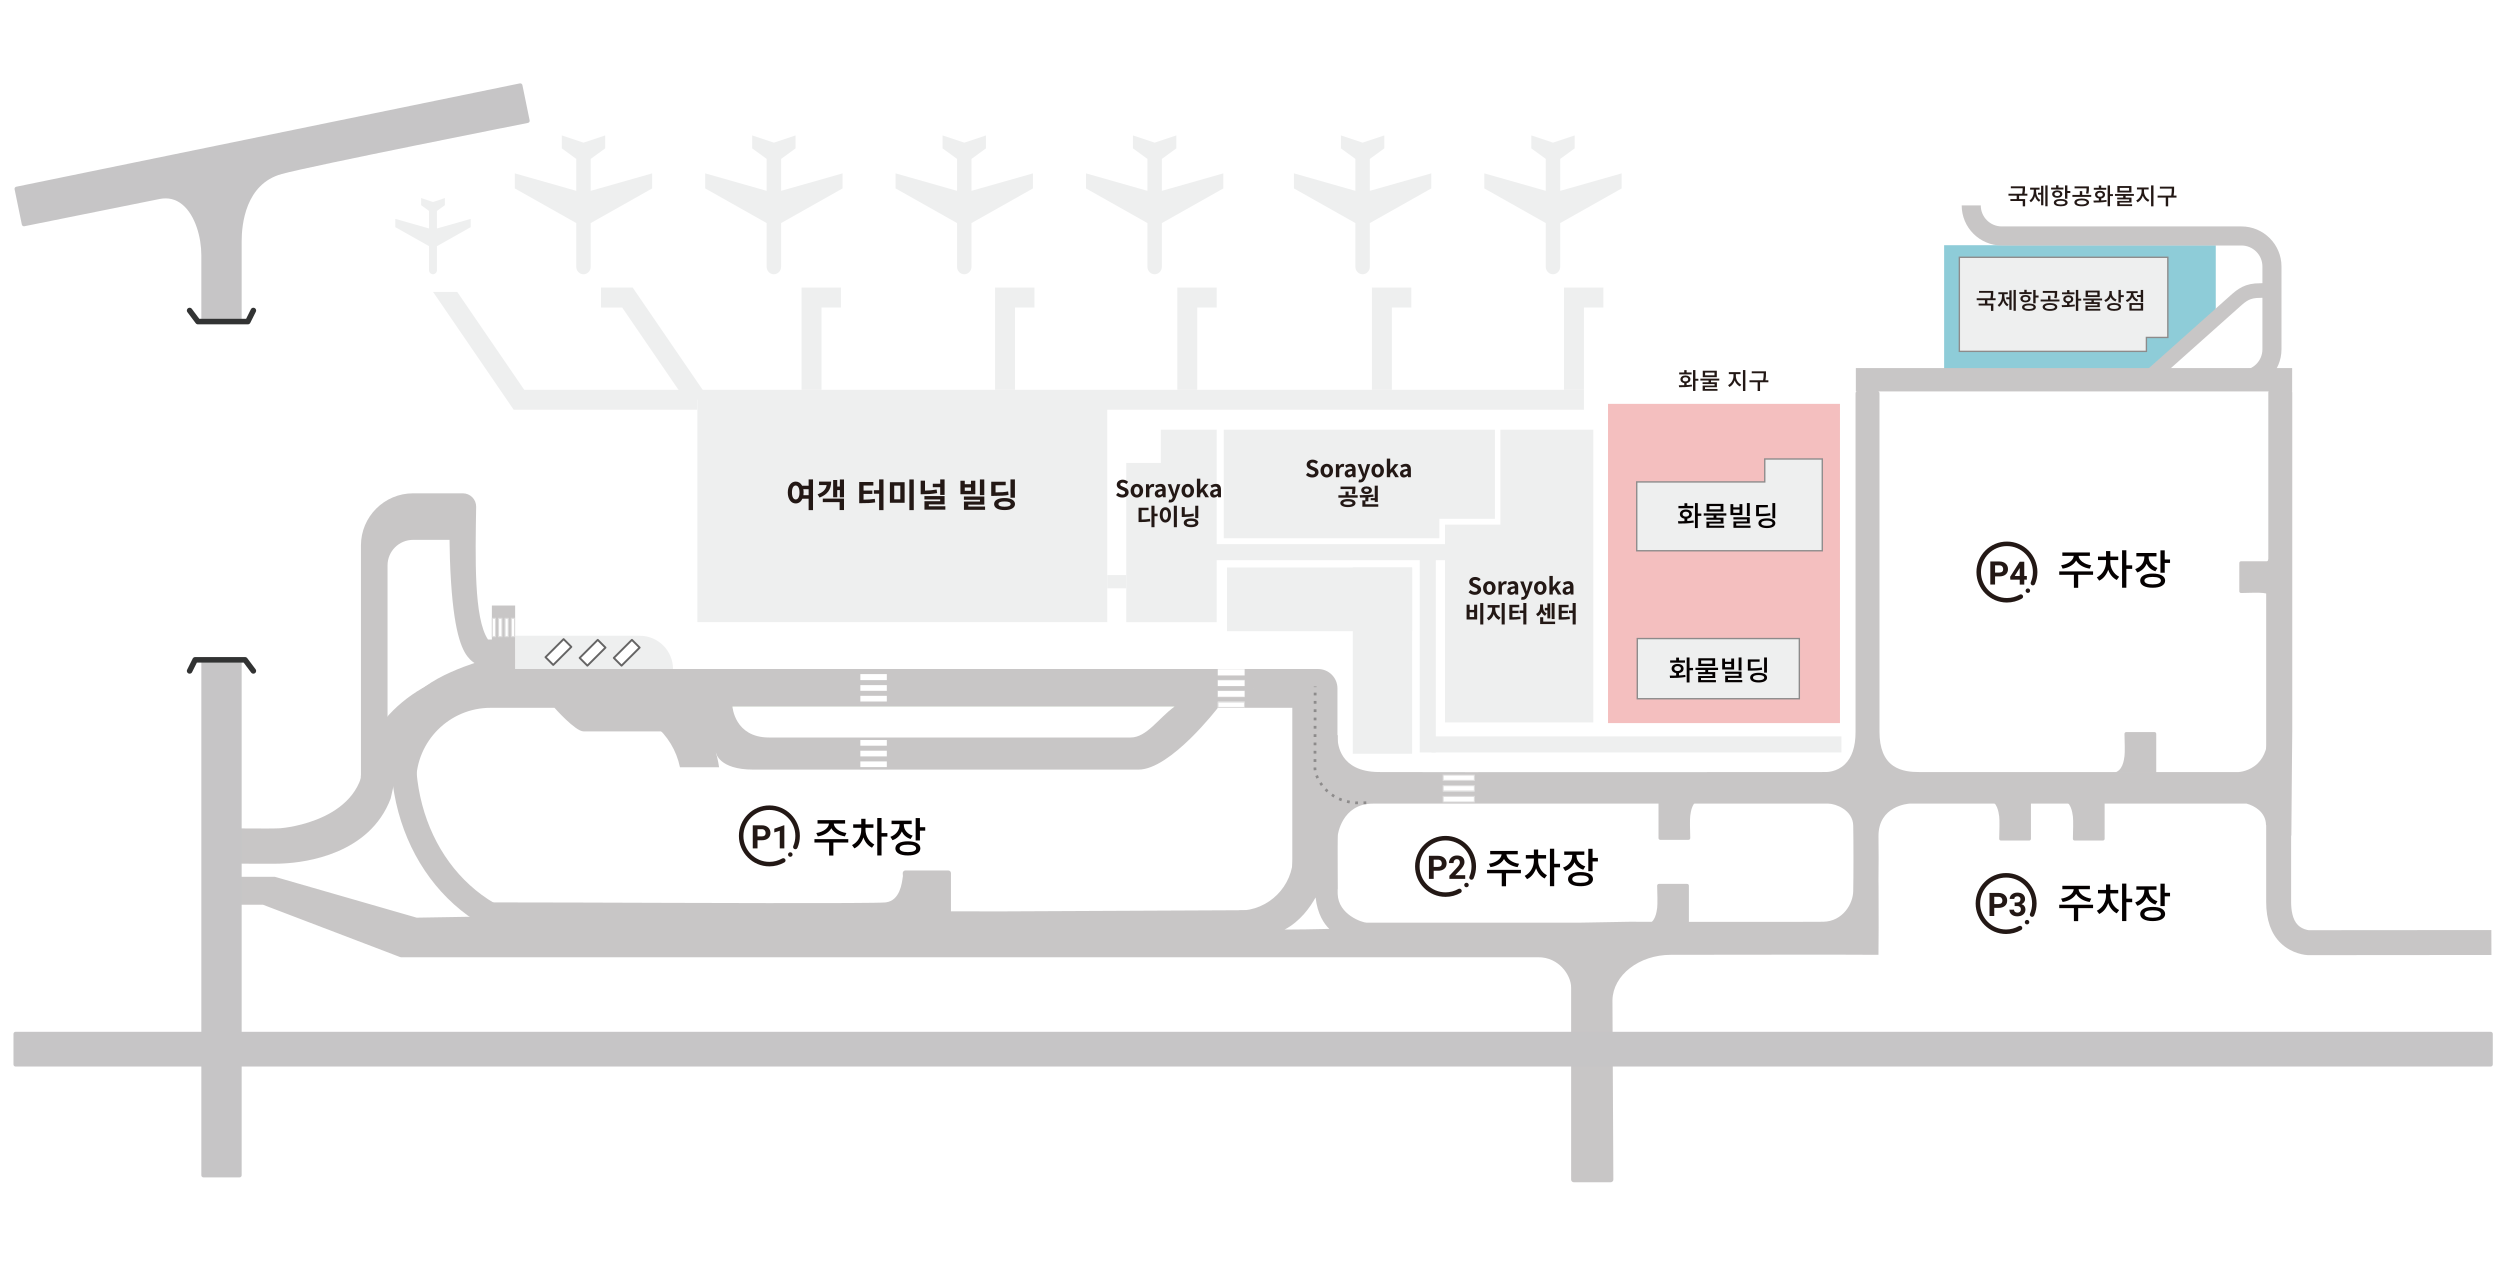 <?xml version="1.0" encoding="UTF-8"?><svg xmlns="http://www.w3.org/2000/svg" xmlns:xlink="http://www.w3.org/1999/xlink" viewBox="0 0 751.898 381.641"><defs><style>.cls-1,.cls-2,.cls-3,.cls-4,.cls-5,.cls-6,.cls-7,.cls-8{fill:none;}.cls-9{fill:#d0e3c9;}.cls-2{stroke-width:.417px;}.cls-2,.cls-3,.cls-4,.cls-5,.cls-6,.cls-7{stroke-miterlimit:10;}.cls-2,.cls-7{stroke:#8d8b8b;}.cls-10{fill:#eeefef;}.cls-11{fill:#f4bfbf;}.cls-3{stroke-width:7.019px;}.cls-3,.cls-4,.cls-5{stroke:#c8c6c6;}.cls-4{stroke-width:5.736px;}.cls-12{fill:#231815;}.cls-5{stroke-width:4.396px;}.cls-13{fill:#c6c5c6;}.cls-14,.cls-15{fill:#fff;}.cls-16{fill:#8eccd8;}.cls-6{stroke:#dcdbdb;stroke-width:.3px;}.cls-17{fill:#040000;}.cls-18{opacity:.75;}.cls-15{stroke:#656464;stroke-width:.583px;}.cls-15,.cls-8{stroke-linecap:round;stroke-linejoin:round;}.cls-7{stroke-dasharray:.833 1.667;stroke-width:.833px;}.cls-19{fill:#c8c6c6;}.cls-20{clip-path:url(#clippath);}.cls-8{stroke:#323333;stroke-width:1.667px;}</style><clipPath id="clippath"><rect class="cls-1" x="220.298" y="212.517" width="132.936" height="6.931"/></clipPath></defs><g id="_背景枠_白"><rect class="cls-14" width="751.898" height="381.641"/><rect class="cls-14" width="751.898" height="381.641"/></g><g id="_マップ規範"><rect class="cls-11" x="483.627" y="121.463" width="69.762" height="96.013"/><path class="cls-14" d="M682.225,118.009v50.328l-.289.445h-7.912c-.29,0-.527.236-.527.527v8.497c0,.143.058.28.162.379.103.099.242.153.384.147,1.875-.068,5.683-.156,6.687-.006.215.032.511.071.851.13v46.575c-.53,1.879-1.381,3.415-2.572,4.565-2.49,2.405-5.619,2.574-5.687,2.577h-24.807v-11.497c0-.291-.236-.527-.528-.527h-8.496c-.143,0-.28.058-.379.162-.099.103-.153.242-.148.384.068,1.874.156,5.683.006,6.687-.156,1.037-.451,3.919-2.528,4.791h-59.362c-2.125,0-5.236-.195-7.683-1.884-2.733-1.884-4.118-5.321-4.118-10.217v-101.812l116.945-.253Z"/><path class="cls-10" d="M202.412,201.213h-47.499s.024-10,.024-10h37.475c5.523,0,10,4.477,10,10h0Z"/><path class="cls-19" d="M130.715,217.614l-8.603-5.098c5.587-9.429,21.833-13.275,25.825-14.932v-15.466h7l-.024,24.287s-18.375,1.382-24.198,11.208Z"/><path class="cls-14" d="M160.676,274.033h227.992v-61.484H125.239v26.046c0,19.572,15.866,35.437,35.437,35.437"/><path class="cls-19" d="M67.507,259.701c1.643.02,16.103.194,17.662-.002l.186-.01c6.389-.318,25.8-2.698,32.14-19.521l2.295-10.157-4.026-2.014-6.242-.584c.398,19.418-24.123,21.605-25.164,21.688-2.534.197-16.785,0-16.929-.002-.203.011-.423.082-.576.234-.153.152-.238.359-.235.575l.099,9.001c.005.434.356.785.79.791"/><path class="cls-14" d="M491.176,277.237l-1.153-.002-14.993.275h-64.15l-.236-.041c-2.539-.433-8.159-3.192-8.322-8.57l-.003-.195c-.043-3.604-.17-15.547.001-17.325.461-3.646,3.201-9.672,10.604-9.672h111.189v35.528l-32.937.002Z"/><path class="cls-19" d="M507.953,278.143v-11.776c0-.291-.236-.527-.528-.527h-8.496c-.143,0-.28.058-.379.162-.099.103-.152.242-.148.384.068,1.874.156,5.683.006,6.687-.175,1.165-.52,4.665-3.376,5.021l12.921.05Z"/><path class="cls-19" d="M498.81,240.285v11.776c0,.291.236.527.528.527h8.496c.143,0,.28-.058.379-.162.099-.103.152-.242.148-.384-.068-1.874-.156-5.683-.006-6.687.175-1.165.52-4.665,3.376-5.021l-12.921-.05Z"/><path class="cls-19" d="M489.231,241.699h60.64c2.17,0,7.412,1.904,7.501,6.617.1,4.595.1,15.697,0,19.591v.02c0,3.838-3.133,9.205-9.018,9.301-4.638.1-57.719.001-58.323,0l-15.002.275h-64.007c-1.252,0-8.513-2.379-8.701-8.612-.002-.155-.198-15.483-.003-17.519.009-.097,1.145-9.673,10.605-9.673h76.308ZM689.118,251.34l.3-31.495v-101.812c0-.442-.358-.8-.8-.8h-5.6c-.443,0-.8.358-.8.8v101.912c0,4.36-1.082,7.616-3.215,9.676-2.49,2.405-5.619,2.574-5.687,2.577h-96.241c-2.125,0-5.236-.195-7.683-1.884-2.733-1.884-4.118-5.321-4.118-10.217v-101.812c0-.442-.357-.8-.8-.8h-5.6c-.443,0-.8.358-.8.8v101.912c0,4.36-1.082,7.616-3.215,9.676-2.49,2.405-5.619,2.321-5.687,2.324-1.28.001-121.692.1-134.541,0-11.715-.099-12.308-8.515-12.308-10.201,0-.096.004-.396.013-.886h-10.073v52.558s-90.41.44-90.052.44l-9.201-.006h-7.001v-11.501c0-.442-.358-.8-.8-.8h-12.901c-.217,0-.425.087-.576.245-.151.156-.231.367-.223.583.102,2.846.237-.37.008,1.153-.265,1.769-.79,7.082-5.126,7.623-3.785.396-59.772.159-92.685.045-8.308-.028-24.074-.049-26.037-.049l-3.231,4.266-19.107.333-42.589-12.27c-.073-.02-.147-.031-.222-.031h-15.102c-.442,0-.8.358-.8.8v6.801c0,.442.358.8.8.8h11.654l41.267,15.749c.091.035.188.052.285.052h341.816c3.526-.077,5.912,1.573,7.266,2.942,1.767,1.788,2.875,4.236,2.824,6.259v57.673c0,.443.358.8.8.8h11.101c.443,0,.8-.358.8-.8l-.27-53.982c.18-7.549,8.034-13.621,17.568-13.621.078,0,.158,0,.234.001.569,0,2.367-.003,4.974-.008,11.729-.021,50.192-.073,56.723.008.072.001.436.001.507.001l.053-8.182-.023-12.069c0-.038-.012-.994-.027-2.443,0-.028.003-.054.003-.082,0-1.258.011-2.119.021-3.007.023-1.888.047-3.841-.021-9.803-.091-9.294,9.052-9.874,9.401-9.893h101.294c2.453.65,5.778,2.616,5.849,6.365l7.601,3.275Z"/><path class="cls-19" d="M684.525,164.802c2.509,0,4.55,2.041,4.55,4.551v101.911c0,2.272.359,5.326,2.07,6.979,1.25,1.208,2.856,1.475,3.23,1.522l54.921-.048.026,7.501-55.165.05-.108-.005c-.47-.023-4.686-.313-8.115-3.625-2.893-2.795-4.36-6.959-4.36-12.375v-101.911"/><path class="cls-13" d="M72.683,248.697v-50.246c0-.359-.291-.649-.649-.649h-10.835c-.358,0-.649.29-.649.649v111.863H4.7c-.358,0-.649.29-.649.649v9.168c0,.359.291.649.649.649h55.85v32.688c0,.359.291.649.649.649h10.835c.358,0,.649-.29.649-.649v-32.688h676.397c.359,0,.649-.29.649-.649v-9.168c0-.359-.29-.649-.649-.649H72.683v-61.617Z"/><polyline class="cls-8" points="76.201 201.784 73.701 198.45 58.699 198.45 57.032 201.784"/><path class="cls-19" d="M685.794,168.806h-11.777c-.29,0-.527.236-.527.527v8.497c0,.143.058.28.162.379s.242.153.384.148c1.875-.068,5.683-.156,6.687-.006,1.165.175,4.665.52,5.021,3.376l.051-12.921Z"/><path class="cls-19" d="M648.508,232.477v-11.776c0-.291-.236-.527-.528-.527h-8.496c-.143,0-.28.058-.379.162-.099.103-.152.242-.148.384.068,1.874.156,5.683.006,6.687-.175,1.165-.52,4.665-3.376,5.021l12.921.05Z"/><path class="cls-19" d="M620.068,240.548c2.855.357,3.201,3.855,3.376,5.021.149,1.004.062,4.813-.006,6.687-.006.143.048.281.148.384.099.103.236.161.379.161h8.496c.292,0,.528-.236.528-.527v-11.776l-12.921.05Z"/><path class="cls-19" d="M597.904,240.548c2.855.357,3.201,3.855,3.376,5.021.149,1.004.062,4.813-.006,6.687-.006.143.048.281.148.384.099.103.236.161.379.161h8.496c.292,0,.528-.236.528-.527v-11.776l-12.921.05Z"/><rect class="cls-14" x="434.024" y="233.105" width="9.401" height="1.7"/><rect class="cls-6" x="434.024" y="233.105" width="9.401" height="1.6"/><rect class="cls-14" x="434.024" y="236.304" width="9.401" height="1.7"/><rect class="cls-6" x="434.024" y="236.304" width="9.401" height="1.6"/><rect class="cls-14" x="434.024" y="239.505" width="9.401" height="1.7"/><rect class="cls-6" x="434.024" y="239.505" width="9.401" height="1.7"/><path class="cls-10" d="M347.27,82.488c-1.178,0-2.174-.996-2.174-2.264v-13.135l-18.48-10.417v-4.529l18.48,5.254v-9.602l-4.349-3.17v-3.895l6.522,2.174,6.522-2.174v3.895l-4.348,3.17v9.602l18.479-5.254v4.529l-18.479,10.417v13.135c0,1.268-.996,2.264-2.174,2.264"/><path class="cls-10" d="M175.488,82.488c-1.178,0-2.174-.996-2.174-2.264v-13.135l-18.48-10.417v-4.529l18.48,5.254v-9.602l-4.348-3.17v-3.895l6.522,2.174,6.522-2.174v3.895l-4.349,3.17v9.602l18.48-5.254v4.529l-18.48,10.417v13.135c0,1.268-.996,2.264-2.174,2.264"/><path class="cls-10" d="M130.227,82.488c-.647,0-1.193-.547-1.193-1.243v-7.211l-10.145-5.719v-2.486l10.145,2.884v-5.271l-2.387-1.741v-2.138l3.58,1.193,3.581-1.193v2.138l-2.388,1.741v5.271l10.145-2.884v2.486l-10.145,5.719v7.211c0,.696-.547,1.243-1.193,1.243"/><path class="cls-10" d="M232.749,82.488c-1.178,0-2.174-.996-2.174-2.264v-13.135l-18.479-10.417v-4.529l18.479,5.254v-9.602l-4.348-3.17v-3.895l6.522,2.174,6.522-2.174v3.895l-4.348,3.17v9.602l18.479-5.254v4.529l-18.479,10.417v13.135c0,1.268-.996,2.264-2.174,2.264"/><path class="cls-10" d="M290.01,82.488c-1.178,0-2.174-.996-2.174-2.264v-13.135l-18.479-10.417v-4.529l18.479,5.254v-9.602l-4.348-3.17v-3.895l6.522,2.174,6.522-2.174v3.895l-4.348,3.17v9.602l18.479-5.254v4.529l-18.479,10.417v13.135c0,1.268-.996,2.264-2.174,2.264"/><path class="cls-10" d="M467.076,82.488c-1.178,0-2.174-.996-2.174-2.264v-13.135l-18.48-10.417v-4.529l18.48,5.254v-9.602l-4.349-3.17v-3.895l6.522,2.174,6.522-2.174v3.895l-4.348,3.17v9.602l18.479-5.254v4.529l-18.479,10.417v13.135c0,1.268-.996,2.264-2.174,2.264"/><path class="cls-10" d="M409.816,82.488c-1.178,0-2.174-.996-2.174-2.264v-13.135l-18.479-10.417v-4.529l18.479,5.254v-9.602l-4.348-3.17v-3.895l6.522,2.174,6.522-2.174v3.895l-4.348,3.17v9.602l18.479-5.254v4.529l-18.479,10.417v13.135c0,1.268-.996,2.264-2.174,2.264"/><path class="cls-19" d="M372.57,283.885v-10.001c9.009,0,16.338-7.33,16.338-16.339h10.001c0,14.524-11.815,26.34-26.34,26.34"/><path class="cls-19" d="M172.286,285.36c-32.484,0-54.744-26.249-54.744-58.513h7.501c0,28.128,18.895,51.012,47.243,51.012v7.501Z"/><path class="cls-19" d="M204.503,230.761c-2.091-10.192-11.13-17.88-21.93-17.88v-11.668c17.106,0,31.308,13.093,33.7,29.548h-11.77Z"/><path class="cls-19" d="M366.282,212.882s-14.238,18.585-23.863,18.585h-115.86c-10.38,0-11.205-5.027-11.205-5.027l-16.455-6.471h-23.416c-2.441,0-8.715-7.087-8.715-7.087h-19.229c-12.344,0-22.387,10.042-22.387,22.385h-16.688c0-18.777,20.297-34.054,39.075-34.054l229.558.001-.001,5.816h11.814v5.851h-22.629Z"/><g class="cls-18"><g class="cls-20"><path class="cls-9" d="M231.286,219.447h108.77c4.812,0,8.415-3.465,13.178-6.93h-132.936s.608,6.93,10.987,6.93"/></g></g><path class="cls-14" d="M231.286,221.81h108.77c4.812,0,8.415-5.828,13.178-9.293h-132.936s.608,9.293,10.987,9.293"/><path class="cls-14" d="M386.368,279.577c4.716-2.483,7.718-6.784,9.307-9.661.57,5.063,2.564,7.94,4.122,9.456-4.49.115-9.974.209-13.429.205"/><path class="cls-19" d="M402.253,267.44h-13.585v-66.227h7.751c3.222,0,5.834,2.612,5.834,5.834v60.393Z"/><path class="cls-19" d="M391.213,201.214h-18.033l4.431,6.882h9.171c1.304,0,2.363,1.058,2.363,2.363v8.569l6.792-.001v-13.089c0-2.609-2.115-4.725-4.725-4.725"/><rect class="cls-6" x="366.313" y="201.399" width="7.962" height="1.609"/><rect class="cls-6" x="366.313" y="204.616" width="7.962" height="1.609"/><rect class="cls-6" x="366.313" y="207.833" width="7.962" height="1.709"/><rect class="cls-14" x="366.313" y="201.299" width="7.962" height="1.81"/><rect class="cls-14" x="366.313" y="204.616" width="7.962" height="1.709"/><rect class="cls-14" x="366.313" y="207.833" width="7.962" height="1.709"/><rect class="cls-14" x="366.313" y="211.05" width="7.962" height="1.709"/><rect class="cls-14" x="258.758" y="202.741" width="7.962" height="1.81"/><rect class="cls-14" x="258.758" y="206.059" width="7.962" height="1.709"/><rect class="cls-14" x="258.758" y="209.275" width="7.962" height="1.709"/><rect class="cls-14" x="258.758" y="222.568" width="7.962" height="1.709"/><rect class="cls-14" x="258.758" y="225.785" width="7.962" height="1.709"/><rect class="cls-14" x="258.758" y="229.002" width="7.962" height="1.709"/><rect class="cls-6" x="366.313" y="211.151" width="7.962" height="1.609"/><polygon class="cls-1" points="365.813 244.391 290.646 244.391 290.646 271.598 373.338 271.255 373.298 259.287 365.813 259.053 365.813 244.391"/><path class="cls-7" d="M410.923,241.433l-3.129.028c-8.884-.539-12.201-7.789-12.308-10.201l.056-24.772"/><rect class="cls-10" x="492.429" y="192.05" width="48.738" height="18.102"/><rect class="cls-2" x="492.429" y="192.05" width="48.738" height="18.102"/><polygon class="cls-10" points="530.766 138.044 530.766 144.944 492.262 144.944 492.262 165.647 530.766 165.647 548.068 165.647 548.068 144.944 548.068 138.044 530.766 138.044"/><polygon class="cls-2" points="530.766 138.044 530.766 144.944 492.262 144.944 492.262 165.647 530.766 165.647 548.068 165.647 548.068 144.944 548.068 138.044 530.766 138.044"/><path class="cls-19" d="M116.557,238.304h-8v-74.262c0-8.641,7.03-15.671,15.671-15.671h14.979c1.071,0,2.098.43,2.85,1.193.752.764,1.166,1.797,1.149,2.869-.235,15.29-.713,33.519,3.554,39.905h3.198v8h-4c-1.194,0-2.963-.352-4.613-2.027-2.081-2.113-4.607-6.659-5.69-23.199-.323-4.925-.425-9.583-.452-12.741h-10.975c-4.23,0-7.671,3.441-7.671,7.671v68.262Z"/><rect class="cls-15" x="164.103" y="194.456" width="7.69" height="3.294" transform="translate(-89.462 176.029) rotate(-44.963)"/><rect class="cls-15" x="174.376" y="194.676" width="7.69" height="3.294" transform="translate(-86.613 183.353) rotate(-44.963)"/><rect class="cls-15" x="184.649" y="194.676" width="7.69" height="3.294" transform="translate(-83.609 190.612) rotate(-44.963)"/><rect class="cls-14" x="153.738" y="185.952" width="1.062" height="5.544"/><rect class="cls-6" x="153.797" y="185.952" width=".944" height="5.544"/><rect class="cls-14" x="151.85" y="185.952" width="1.003" height="5.544"/><rect class="cls-6" x="151.909" y="185.952" width=".944" height="5.544"/><rect class="cls-14" x="149.962" y="185.952" width="1.003" height="5.544"/><rect class="cls-6" x="149.962" y="185.952" width="1.003" height="5.544"/><rect class="cls-14" x="148.075" y="185.952" width="1.003" height="5.544"/><rect class="cls-6" x="148.075" y="185.952" width=".944" height="5.544"/><polygon class="cls-10" points="476.382 117.232 476.382 123.231 333.012 123.232 333.012 187.119 209.74 187.119 209.74 117.231 476.382 117.232"/><polygon class="cls-10" points="305.27 117.231 299.27 117.231 299.27 86.488 311.118 86.488 311.118 92.488 305.27 92.488 305.27 117.231"/><polygon class="cls-10" points="360.088 117.231 354.088 117.231 354.088 86.488 365.937 86.488 365.937 92.488 360.088 92.488 360.088 117.231"/><polygon class="cls-10" points="418.619 117.231 412.619 117.231 412.619 86.488 424.467 86.488 424.467 92.488 418.619 92.488 418.619 117.231"/><polygon class="cls-10" points="476.382 117.231 470.382 117.231 470.382 86.488 482.23 86.488 482.23 92.488 476.382 92.488 476.382 117.231"/><polygon class="cls-10" points="247.075 117.231 241.075 117.231 241.075 86.488 252.923 86.488 252.923 92.488 247.075 92.488 247.075 117.231"/><polygon class="cls-10" points="207.264 121.925 187.121 92.488 180.758 92.488 180.758 86.488 190.286 86.488 212.216 118.537 207.264 121.925"/><polygon class="cls-10" points="209.74 123.231 154.494 123.231 130.245 87.794 137.516 87.794 157.659 117.231 209.74 117.231 209.74 123.231"/><polygon class="cls-10" points="338.728 187.119 338.728 139.236 349.13 139.236 349.13 129.232 365.937 129.232 365.937 187.119 338.728 187.119"/><polygon class="cls-10" points="368.055 161.875 432.901 161.876 432.901 156.035 449.618 156.035 449.618 129.238 368.055 129.238 368.055 161.875"/><polygon class="cls-10" points="434.598 217.272 434.598 157.791 451.255 157.791 451.255 129.232 479.202 129.232 479.202 217.272 434.598 217.272"/><rect class="cls-10" x="333.012" y="172.955" width="5.715" height="3.986"/><rect class="cls-10" x="364.469" y="163.654" width="72.289" height="4.832"/><rect class="cls-10" x="430.573" y="221.475" width="123.251" height="4.832"/><rect class="cls-10" x="398.232" y="192.709" width="62.364" height="4.832" transform="translate(624.539 -234.288) rotate(90)"/><rect class="cls-10" x="369.033" y="170.681" width="55.673" height="19.146"/><rect class="cls-10" x="406.862" y="170.681" width="17.844" height="56.016"/><path class="cls-13" d="M159.294,36.199l-2.179-10.613c-.073-.351-.419-.577-.765-.506L4.895,56.159c-.168.034-.317.134-.412.278-.095.144-.129.319-.095.488l2.179,10.613c.071.349.41.576.761.507.525-.103,31.73-6.394,40.664-8.193,2.559-.516,4.854.039,6.818,1.647,3.965,3.245,5.74,9.982,5.74,15.218v20.002c0,.359.29.649.648.649h10.835c.358,0,.649-.29.649-.649v-24.169c0-5.081,1.172-17.221,12.025-20.21,9.051-2.492,73.427-15.247,74.077-15.375.17-.034.319-.133.415-.278.095-.144.13-.32.095-.49"/><polyline class="cls-8" points="57.032 93.387 59.532 96.721 74.534 96.721 76.201 93.387"/><path class="cls-16" d="M584.714,73.748v37.982h61.887l19.813-18.13v-19.851s-81.777,0-81.7,0Z"/><polyline class="cls-10" points="589.294 105.678 645.554 105.678 645.554 101.49 651.999 101.49 651.999 77.379 589.294 77.379"/><polygon class="cls-2" points="589.294 105.678 645.554 105.678 645.554 101.49 651.999 101.49 651.999 77.379 589.294 77.379 589.294 105.678"/><line class="cls-3" x1="558.162" y1="114.213" x2="689.381" y2="114.213"/><path class="cls-4" d="M592.864,61.78c0,5.075,4.114,9.189,9.189,9.189l72.07 0c5.075,0,9.189,4.114,9.189,9.189v24.894c0,5.075-4.114,9.189-9.189,9.189h-64.519"/><path class="cls-5" d="M645.652,114.241l26.569-23.679c2.089-1.862,3.699-3.191,7.527-3.173,1.026.005,2.217-.121,3.584-.121"/></g><g id="_韓国_kr"><path class="cls-12" d="M231.399,260.574c-5.055,0-9.168-4.113-9.168-9.168s4.113-9.167,9.168-9.167,9.168,4.112,9.168,9.167c0,1.246-.248,2.457-.735,3.6-.148.345-.548.504-.892.358-.345-.148-.505-.546-.358-.891.415-.973.627-2.004.627-3.066,0-4.305-3.504-7.809-7.81-7.809s-7.809,3.504-7.809,7.809c0,4.306,3.503,7.809,7.809,7.809,1.342,0,2.672-.352,3.845-1.018.326-.184.74-.07.926.256.185.327.071.741-.256.926-1.377.781-2.938,1.194-4.515,1.194"/><path class="cls-12" d="M237.26,257.534c.134.11.31.168.496.15l.007-.001c.372-.037.643-.368.607-.74-.037-.371-.368-.643-.739-.607l-.008.001c-.372.037-.643.369-.606.74.018.187.11.347.243.457"/><path class="cls-12" d="M227.831,252.72v2.446h-1.431v-6.943h2.709c.41,0,.777.057,1.1.172.322.115.595.274.819.479.224.205.396.448.513.729.118.282.176.588.176.918,0,.337-.058.64-.176.911-.118.27-.289.5-.513.692-.224.19-.498.338-.819.441-.323.103-.69.155-1.1.155h-1.278ZM227.831,251.561h1.278c.203,0,.379-.025.528-.076.148-.051.268-.122.363-.213.093-.09.163-.199.208-.326.044-.128.067-.267.067-.415,0-.15-.023-.294-.067-.432-.045-.138-.114-.261-.208-.368-.094-.106-.215-.192-.363-.255-.148-.063-.324-.095-.528-.095h-1.278v2.179Z"/><polygon class="cls-12" points="235.899 255.167 234.521 255.167 234.521 249.854 232.876 250.364 232.876 249.244 235.752 248.213 235.899 248.213 235.899 255.167"/><path class="cls-12" d="M603.359,280.909c-5.054,0-9.167-4.112-9.167-9.167s4.113-9.168,9.167-9.168c5.055,0,9.168,4.113,9.168,9.168,0,1.246-.248,2.457-.736,3.6-.147.344-.547.504-.891.358-.345-.148-.505-.547-.358-.891.415-.973.627-2.004.627-3.066,0-4.306-3.504-7.809-7.81-7.809-4.305,0-7.809,3.503-7.809,7.809,0,4.305,3.504,7.809,7.809,7.809,1.342,0,2.672-.352,3.845-1.018.327-.184.741-.07.926.256.185.326.071.741-.255.925-1.377.782-2.938,1.194-4.515,1.194"/><path class="cls-12" d="M609.221,277.87c.133.11.309.168.496.15l.007-.001c.372-.037.643-.368.607-.74s-.368-.643-.74-.607l-.007.001c-.373.037-.643.368-.607.74.018.186.111.347.244.457"/><path class="cls-12" d="M599.791,273.056v2.446h-1.431v-6.943h2.709c.41,0,.778.057,1.1.172.322.115.595.274.82.479.223.205.395.448.513.729.118.282.176.588.176.918,0,.337-.058.64-.176.911-.118.27-.289.5-.513.692-.225.19-.498.338-.82.441-.323.103-.69.155-1.1.155h-1.278ZM599.791,271.897h1.278c.203,0,.379-.025.528-.076.148-.051.268-.122.363-.213.093-.09.163-.199.208-.326.044-.128.067-.267.067-.415,0-.15-.023-.294-.067-.432-.045-.138-.114-.261-.208-.368-.094-.106-.214-.192-.363-.255-.148-.063-.324-.095-.528-.095h-1.278v2.179Z"/><path class="cls-12" d="M605.914,271.421h.735c.349,0,.608-.087.777-.263.169-.175.253-.408.253-.696,0-.128-.018-.246-.057-.356-.038-.109-.096-.203-.174-.281-.078-.078-.176-.139-.293-.184-.118-.044-.256-.067-.415-.067-.127,0-.248.019-.359.055-.113.037-.212.088-.297.155-.083.067-.151.148-.2.246-.049.097-.073.205-.073.327h-1.379c0-.287.059-.547.179-.78.118-.233.281-.432.487-.596.205-.164.445-.291.722-.382.277-.091.572-.136.887-.136.35,0,.668.043.957.127.287.084.534.209.741.377.207.167.368.373.482.62.114.246.172.532.172.855,0,.15-.023.298-.069.443-.046.147-.114.284-.205.413-.091.128-.201.248-.331.358-.131.109-.28.203-.448.278.391.14.683.35.875.63.192.279.288.61.288.992,0,.324-.063.613-.188.868-.126.254-.298.468-.518.642-.219.173-.48.305-.78.396-.3.091-.625.136-.975.136-.295,0-.585-.04-.868-.119-.283-.08-.535-.202-.756-.367-.222-.167-.399-.373-.534-.623-.135-.25-.203-.547-.203-.89h1.378c0,.131.026.25.077.358.051.108.122.201.213.278.091.078.198.139.322.184.123.044.258.067.405.067.163,0,.308-.023.439-.067.13-.045.241-.109.331-.193.091-.084.16-.184.208-.3.048-.117.072-.246.072-.389,0-.184-.026-.343-.079-.474-.052-.133-.128-.239-.226-.322-.098-.083-.218-.144-.36-.184-.142-.04-.299-.059-.474-.059h-.735v-1.078Z"/><path class="cls-12" d="M244.522,144.189v9.235h-1.319v-3.418h-1.879c-.41.899-1.119,1.419-2.009,1.409-1.369,0-2.378-1.269-2.378-3.298,0-2.019,1.009-3.278,2.378-3.278.83,0,1.52.45,1.929,1.239h1.959v-1.889h1.319ZM240.454,148.117c0-1.359-.46-2.089-1.14-2.089-.669,0-1.129.73-1.129,2.089,0,1.37.46,2.099,1.129,2.099.68,0,1.14-.729,1.14-2.099ZM243.203,148.937v-1.799h-1.599c.06.3.09.63.09.979,0,.29-.02.57-.06.82h1.569Z"/><path class="cls-12" d="M249.984,144.839c0,2.329-1.079,3.877-3.478,4.807l-.61-.959c1.719-.629,2.539-1.559,2.719-2.798h-2.279v-1.049h3.648ZM247.465,149.956h6.376v3.458h-1.319v-2.399h-5.057v-1.059ZM253.842,144.2v5.377h-1.249v-2.189h-.79v2.159h-1.229v-5.187h1.229v1.969h.79v-2.128h1.249Z"/><path class="cls-12" d="M259.725,150.276c1.239-.01,2.249-.06,3.378-.24l.12,1.06c-1.329.21-2.508.24-4.058.24h-.75v-6.366h4.258v1.059h-2.949v1.5h2.639v1.029h-2.639v1.719ZM265.722,144.189v9.235h-1.319v-4.927h-1.579v-1.06h1.579v-3.248h1.319Z"/><path class="cls-12" d="M272.073,145.029v6.187h-4.428v-6.187h4.428ZM268.945,146.068v4.108h1.829v-4.108h-1.829ZM274.822,144.2v9.225h-1.319v-9.225h1.319Z"/><path class="cls-12" d="M281.863,148.297c-1.489.28-2.858.35-4.188.35h-.779v-4.078h1.309v2.988c1.119-.02,2.269-.11,3.488-.32l.17,1.06ZM284.322,152.265v1.029h-6.287v-2.559h4.737v-.51h-4.747v-1.029h6.066v2.509h-4.737v.56h4.967ZM282.773,146.528h-2.229v-1.049h2.229v-1.29h1.319v4.658h-1.319v-2.319Z"/><path class="cls-12" d="M293.334,148.647h-4.478v-4.058h1.309v1.04h1.869v-1.04h1.299v4.058ZM296.272,152.345v.989h-6.357v-2.489h4.817v-.53h-4.827v-.989h6.137v2.449h-4.817v.57h5.047ZM292.034,146.618h-1.869v1h1.869v-1ZM296.032,148.927h-1.319v-4.727h1.319v4.727Z"/><path class="cls-12" d="M303.333,148.857c-1.209.24-2.349.29-4.417.29h-.799v-4.258h4.357v1.049h-3.048v2.149c1.699-.01,2.698-.06,3.778-.29l.13,1.06ZM305.272,151.605c0,1.139-1.209,1.809-3.138,1.809-1.939,0-3.148-.67-3.148-1.809,0-1.149,1.209-1.819,3.148-1.819,1.929,0,3.138.669,3.138,1.819ZM303.962,151.605c0-.54-.64-.79-1.829-.79-1.199,0-1.839.25-1.839.79,0,.53.64.799,1.839.799,1.189,0,1.829-.27,1.829-.799ZM305.242,149.696h-1.33v-5.507h1.33v5.507Z"/><path class="cls-17" d="M255.121,253.403h-4.476v3.902h-1.284v-3.902h-4.413v-1.034h10.185l-.012,1.034ZM245.509,250.536c2.144-.287,3.728-1.521,3.802-2.83h-3.428v-1.034h8.29v1.034h-3.403c.075,1.31,1.658,2.543,3.802,2.83l-.461,1.01c-1.858-.274-3.391-1.197-4.077-2.443-.686,1.246-2.207,2.169-4.064,2.443l-.461-1.01Z"/><path class="cls-17" d="M260.307,249.613c0,1.721.985,3.554,2.655,4.363l-.71.985c-1.209-.586-2.107-1.733-2.568-3.092-.499,1.458-1.434,2.692-2.718,3.291l-.71-.984c1.721-.823,2.768-2.718,2.768-4.563v-.647h-2.418v-1.035h2.418v-1.671h1.284v1.671h2.381v1.035h-2.381v.647ZM266.889,251.608h-1.758v5.685h-1.284v-11.27h1.284v4.525h1.758v1.06Z"/><path class="cls-17" d="M273.871,252.331c-1.259-.398-2.157-1.209-2.643-2.256-.499,1.196-1.446,2.156-2.792,2.617l-.648-1.01c1.77-.61,2.755-2.057,2.755-3.59v-.225h-2.394v-1.034h6.046v1.034h-2.356v.212c0,1.396.935,2.705,2.655,3.254l-.624.997ZM276.8,255.161c0,1.334-1.434,2.132-3.752,2.132s-3.752-.798-3.752-2.132c0-1.347,1.434-2.132,3.752-2.132s3.752.785,3.752,2.132ZM275.529,255.161c0-.735-.91-1.122-2.481-1.122s-2.481.387-2.481,1.122c0,.723.91,1.122,2.481,1.122s2.481-.399,2.481-1.122ZM278.272,248.778v1.06h-1.596v2.93h-1.284v-6.731h1.284v2.742h1.596Z"/><path class="cls-17" d="M629.506,273.136h-4.476v3.902h-1.284v-3.902h-4.413v-1.034h10.186l-.013,1.034ZM619.895,270.268c2.144-.287,3.728-1.521,3.802-2.83h-3.428v-1.034h8.29v1.034h-3.403c.074,1.31,1.658,2.543,3.802,2.83l-.461,1.01c-1.857-.274-3.391-1.197-4.076-2.443-.686,1.246-2.207,2.169-4.064,2.443l-.461-1.01Z"/><path class="cls-17" d="M634.693,269.346c0,1.721.984,3.554,2.655,4.363l-.711.985c-1.209-.586-2.106-1.733-2.568-3.092-.498,1.458-1.434,2.692-2.718,3.291l-.71-.984c1.721-.823,2.768-2.718,2.768-4.563v-.647h-2.419v-1.035h2.419v-1.671h1.284v1.671h2.381v1.035h-2.381v.647ZM641.275,271.341h-1.758v5.685h-1.284v-11.27h1.284v4.525h1.758v1.06Z"/><path class="cls-17" d="M648.256,272.063c-1.259-.398-2.156-1.209-2.643-2.256-.499,1.196-1.446,2.156-2.793,2.617l-.647-1.01c1.77-.61,2.755-2.057,2.755-3.59v-.225h-2.394v-1.034h6.046v1.034h-2.355v.212c0,1.396.935,2.705,2.655,3.254l-.624.997ZM651.186,274.893c0,1.334-1.434,2.132-3.752,2.132-2.319,0-3.753-.798-3.753-2.132,0-1.347,1.434-2.132,3.753-2.132,2.318,0,3.752.785,3.752,2.132ZM649.915,274.893c0-.735-.91-1.122-2.48-1.122-1.571,0-2.481.387-2.481,1.122,0,.723.91,1.122,2.481,1.122,1.57,0,2.48-.399,2.48-1.122ZM652.658,268.511v1.06h-1.596v2.93h-1.284v-6.731h1.284v2.742h1.596Z"/><path class="cls-17" d="M457.427,262.652h-4.476v3.902h-1.284v-3.902h-4.413v-1.034h10.185l-.012,1.034ZM447.815,259.785c2.145-.287,3.728-1.521,3.803-2.83h-3.429v-1.034h8.29v1.034h-3.403c.075,1.31,1.658,2.543,3.803,2.83l-.461,1.01c-1.858-.274-3.392-1.197-4.077-2.443-.686,1.246-2.206,2.169-4.063,2.443l-.462-1.01Z"/><path class="cls-17" d="M462.613,258.862c0,1.721.985,3.554,2.655,4.363l-.71.985c-1.21-.586-2.107-1.733-2.568-3.092-.499,1.458-1.434,2.692-2.718,3.291l-.711-.984c1.721-.823,2.768-2.718,2.768-4.563v-.647h-2.418v-1.035h2.418v-1.671h1.284v1.671h2.381v1.035h-2.381v.647ZM469.195,260.857h-1.758v5.685h-1.283v-11.27h1.283v4.525h1.758v1.06Z"/><path class="cls-17" d="M476.177,261.58c-1.26-.398-2.157-1.209-2.644-2.256-.498,1.196-1.445,2.156-2.792,2.617l-.648-1.01c1.771-.61,2.755-2.057,2.755-3.59v-.225h-2.394v-1.034h6.047v1.034h-2.356v.212c0,1.396.935,2.705,2.655,3.254l-.623.997ZM479.107,264.41c0,1.334-1.434,2.132-3.753,2.132-2.318,0-3.752-.798-3.752-2.132,0-1.347,1.434-2.132,3.752-2.132,2.319,0,3.753.785,3.753,2.132ZM477.836,264.41c0-.735-.91-1.122-2.481-1.122-1.57,0-2.48.387-2.48,1.122,0,.723.91,1.122,2.48,1.122,1.571,0,2.481-.399,2.481-1.122ZM480.578,258.027v1.06h-1.596v2.93h-1.284v-6.731h1.284v2.742h1.596Z"/><path class="cls-17" d="M629.506,172.881h-4.476v3.902h-1.284v-3.902h-4.413v-1.034h10.186l-.013,1.034ZM619.895,170.014c2.144-.287,3.728-1.521,3.802-2.83h-3.428v-1.034h8.29v1.034h-3.403c.074,1.31,1.658,2.543,3.802,2.83l-.461,1.01c-1.857-.274-3.391-1.197-4.076-2.443-.686,1.246-2.207,2.169-4.064,2.443l-.461-1.01Z"/><path class="cls-17" d="M634.693,169.091c0,1.721.984,3.554,2.655,4.363l-.711.985c-1.209-.586-2.106-1.733-2.568-3.092-.498,1.458-1.434,2.692-2.718,3.291l-.71-.984c1.721-.823,2.768-2.718,2.768-4.563v-.647h-2.419v-1.035h2.419v-1.671h1.284v1.671h2.381v1.035h-2.381v.647ZM641.275,171.086h-1.758v5.685h-1.284v-11.27h1.284v4.525h1.758v1.06Z"/><path class="cls-17" d="M648.256,171.809c-1.259-.398-2.156-1.209-2.643-2.256-.499,1.196-1.446,2.156-2.793,2.617l-.647-1.01c1.77-.61,2.755-2.057,2.755-3.59v-.225h-2.394v-1.034h6.046v1.034h-2.355v.212c0,1.396.935,2.705,2.655,3.254l-.624.997ZM651.186,174.639c0,1.334-1.434,2.132-3.752,2.132-2.319,0-3.753-.798-3.753-2.132,0-1.347,1.434-2.132,3.753-2.132,2.318,0,3.752.785,3.752,2.132ZM649.915,174.639c0-.735-.91-1.122-2.48-1.122-1.571,0-2.481.387-2.481,1.122,0,.723.91,1.122,2.481,1.122,1.57,0,2.48-.399,2.48-1.122ZM652.658,168.256v1.06h-1.596v2.93h-1.284v-6.731h1.284v2.742h1.596Z"/><path class="cls-17" d="M507.469,156.704c.641-.033,1.281-.075,1.88-.167l.066.633c-1.604.282-3.343.299-4.632.299l-.116-.707c.573,0,1.247,0,1.945-.024v-.732c-.831-.141-1.372-.648-1.372-1.363,0-.848.732-1.406,1.805-1.406,1.064,0,1.796.558,1.796,1.406,0,.715-.54,1.23-1.372,1.363v.699ZM509.266,152.862h-4.466v-.69h1.812v-.84h.856v.84h1.797v.69ZM507.045,155.382c.591,0,.989-.283.989-.74,0-.466-.398-.749-.989-.749s-.998.283-.998.749c0,.457.407.74.998.74ZM511.694,155.148h-1.064v3.668h-.856v-7.518h.856v3.144h1.064v.707Z"/><path class="cls-17" d="M516.232,155.065v.624h2.12v1.788h-4.274v.615h4.491v.657h-5.339v-1.88h4.282v-.532h-4.299v-.648h2.153v-.624h-2.96v-.682h6.803v.682h-2.978ZM518.328,153.86h-5.057v-2.32h5.057v2.32ZM517.488,152.205h-3.368v.981h3.368v-.981Z"/><path class="cls-17" d="M524.03,154.916h-3.576v-3.302h.849v.981h1.871v-.981h.856v3.302ZM523.173,153.244h-1.871v.99h1.871v-.99ZM526.483,158.084v.666h-5.131v-1.938h4.058v-.59h-4.074v-.657h4.923v1.871h-4.066v.648h4.291ZM526.258,155.198h-.865v-3.9h.865v3.9Z"/><path class="cls-17" d="M532.466,154.999c-1.056.216-2.004.258-3.667.258h-.632v-3.376h3.542v.699h-2.686v1.979c1.497-.008,2.37-.05,3.359-.25l.083.69ZM533.947,157.36c0,.924-.981,1.464-2.545,1.464-1.571,0-2.545-.54-2.545-1.464,0-.914.974-1.455,2.545-1.455,1.563,0,2.545.541,2.545,1.455ZM533.09,157.36c0-.498-.624-.781-1.688-.781s-1.688.283-1.688.781c0,.508.623.79,1.688.79s1.688-.282,1.688-.79ZM533.914,155.864h-.856v-4.558h.856v4.558Z"/><path class="cls-17" d="M504.982,203.144c.641-.033,1.281-.075,1.88-.167l.066.633c-1.604.282-3.343.299-4.632.299l-.116-.707c.573,0,1.247,0,1.945-.024v-.732c-.831-.141-1.372-.648-1.372-1.363,0-.848.732-1.406,1.805-1.406,1.064,0,1.796.558,1.796,1.406,0,.715-.54,1.23-1.372,1.363v.699ZM506.779,199.302h-4.466v-.69h1.812v-.84h.856v.84h1.797v.69ZM504.558,201.822c.591,0,.989-.283.989-.74,0-.466-.398-.749-.989-.749s-.998.283-.998.749c0,.457.407.74.998.74ZM509.207,201.589h-1.064v3.668h-.856v-7.518h.856v3.144h1.064v.707Z"/><path class="cls-17" d="M513.745,201.506v.624h2.12v1.788h-4.274v.615h4.491v.657h-5.339v-1.88h4.282v-.532h-4.299v-.648h2.153v-.624h-2.96v-.682h6.803v.682h-2.978ZM515.84,200.3h-5.057v-2.32h5.057v2.32ZM515.001,198.645h-3.368v.981h3.368v-.981Z"/><path class="cls-17" d="M521.543,201.356h-3.576v-3.302h.849v.981h1.871v-.981h.856v3.302ZM520.686,199.684h-1.871v.99h1.871v-.99ZM523.996,204.524v.666h-5.131v-1.938h4.058v-.59h-4.074v-.657h4.923v1.871h-4.066v.648h4.291ZM523.771,201.639h-.865v-3.9h.865v3.9Z"/><path class="cls-17" d="M529.979,201.439c-1.056.216-2.004.258-3.667.258h-.632v-3.376h3.542v.699h-2.686v1.979c1.497-.008,2.37-.05,3.359-.25l.083.69ZM531.46,203.801c0,.924-.981,1.464-2.545,1.464-1.571,0-2.545-.54-2.545-1.464,0-.914.974-1.455,2.545-1.455,1.563,0,2.545.541,2.545,1.455ZM530.603,203.801c0-.498-.624-.781-1.688-.781s-1.688.283-1.688.781c0,.508.623.79,1.688.79s1.688-.282,1.688-.79ZM531.426,202.305h-.856v-4.558h.856v4.558Z"/><path class="cls-12" d="M392.772,142.857l.596-.714c.371.343.861.574,1.316.574.539,0,.826-.231.826-.595,0-.385-.315-.504-.777-.701l-.693-.294c-.525-.217-1.051-.637-1.051-1.394,0-.847.743-1.499,1.793-1.499.603,0,1.205.238,1.625.665l-.525.651c-.329-.273-.672-.427-1.1-.427-.455,0-.742.203-.742.546,0,.372.364.504.806.68l.68.287c.63.259,1.043.658,1.043,1.408,0,.847-.707,1.569-1.905,1.569-.693,0-1.387-.273-1.891-.756Z"/><path class="cls-12" d="M397.154,141.555c0-1.303.903-2.059,1.885-2.059.98,0,1.884.756,1.884,2.059s-.903,2.059-1.884,2.059c-.981,0-1.885-.756-1.885-2.059ZM399.872,141.555c0-.735-.301-1.219-.833-1.219-.533,0-.834.483-.834,1.219,0,.742.301,1.219.834,1.219.532,0,.833-.477.833-1.219Z"/><path class="cls-12" d="M401.781,139.594h.841l.077.693h.021c.287-.512.708-.791,1.114-.791.217,0,.343.035.462.084l-.175.889c-.141-.042-.252-.063-.413-.063-.309,0-.68.203-.896.771v2.339h-1.03v-3.922Z"/><path class="cls-12" d="M404.42,142.451c0-.841.679-1.282,2.262-1.45-.021-.385-.189-.68-.672-.68-.364,0-.715.161-1.079.371l-.371-.679c.462-.287,1.022-.518,1.639-.518.995,0,1.506.595,1.506,1.73v2.29h-.84l-.07-.42h-.028c-.343.294-.735.519-1.184.519-.7,0-1.162-.498-1.162-1.163ZM406.682,142.423v-.791c-.96.119-1.281.385-1.281.735,0,.308.217.441.518.441.295,0,.512-.14.764-.385Z"/><path class="cls-12" d="M408.557,145.015l.188-.791c.07.021.183.049.273.049.399,0,.623-.252.735-.595l.07-.231-1.527-3.852h1.037l.623,1.821c.119.35.217.729.329,1.106h.035c.091-.364.188-.742.28-1.106l.539-1.821h.987l-1.394,4.041c-.343.924-.764,1.457-1.639,1.457-.231,0-.386-.028-.539-.077Z"/><path class="cls-12" d="M412.469,141.555c0-1.303.903-2.059,1.885-2.059.98,0,1.884.756,1.884,2.059s-.903,2.059-1.884,2.059c-.981,0-1.885-.756-1.885-2.059ZM415.187,141.555c0-.735-.301-1.219-.833-1.219-.533,0-.834.483-.834,1.219,0,.742.301,1.219.834,1.219.532,0,.833-.477.833-1.219Z"/><path class="cls-12" d="M417.097,137.927h1.016v3.354h.027l1.338-1.688h1.128l-1.345,1.618,1.471,2.304h-1.113l-.953-1.625-.553.63v.995h-1.016v-5.589Z"/><path class="cls-12" d="M421.052,142.451c0-.841.679-1.282,2.262-1.45-.021-.385-.189-.68-.672-.68-.364,0-.715.161-1.079.371l-.371-.679c.462-.287,1.022-.518,1.639-.518.995,0,1.506.595,1.506,1.73v2.29h-.84l-.07-.42h-.028c-.343.294-.735.519-1.184.519-.7,0-1.162-.498-1.162-1.163ZM423.314,142.423v-.791c-.96.119-1.281.385-1.281.735,0,.308.217.441.518.441.295,0,.512-.14.764-.385Z"/><path class="cls-12" d="M408.336,148.953v.728h-5.806v-.728h2.15v-1.128h.924v1.128h2.731ZM407.684,151.306c0,.75-.896,1.212-2.29,1.212-1.387,0-2.283-.462-2.283-1.212,0-.756.896-1.219,2.283-1.219,1.394,0,2.29.462,2.29,1.219ZM406.557,148.518c.146-.574.168-1.008.168-1.436h-3.544v-.729h4.469v.532c0,.511,0,1.058-.183,1.723l-.91-.091ZM406.767,151.306c0-.35-.497-.525-1.373-.525-.868,0-1.365.175-1.365.525,0,.343.497.519,1.365.519.876,0,1.373-.175,1.373-.519Z"/><path class="cls-12" d="M414.524,151.67v.735h-4.784v-1.919h.896v-.861c-.567.028-1.106.035-1.59.035l-.119-.735c1.177-.007,2.746-.021,4.104-.196l.063.658c-.505.084-1.022.14-1.541.182v1.219h-.89v.882h3.859ZM409.404,147.44c0-.686.658-1.155,1.604-1.155.938,0,1.604.469,1.604,1.155,0,.687-.665,1.149-1.604,1.149-.946,0-1.604-.462-1.604-1.149ZM410.272,147.44c0,.315.302.477.736.477.427,0,.728-.161.728-.477,0-.315-.301-.483-.728-.483-.435,0-.736.168-.736.483ZM413.46,149.814v-3.747h.924v4.889h-.924v-.511h-1.212v-.63h1.212Z"/><path class="cls-12" d="M441.672,178.148l.596-.714c.371.343.861.574,1.316.574.539,0,.826-.231.826-.595,0-.385-.315-.504-.777-.701l-.693-.294c-.525-.217-1.051-.637-1.051-1.394,0-.847.743-1.499,1.793-1.499.603,0,1.205.238,1.625.665l-.525.651c-.329-.273-.672-.427-1.1-.427-.455,0-.742.203-.742.546,0,.372.364.504.806.68l.68.287c.63.259,1.043.658,1.043,1.408,0,.847-.707,1.569-1.905,1.569-.693,0-1.387-.273-1.891-.756Z"/><path class="cls-12" d="M446.054,176.846c0-1.303.903-2.059,1.885-2.059.98,0,1.884.756,1.884,2.059s-.903,2.059-1.884,2.059c-.981,0-1.885-.756-1.885-2.059ZM448.772,176.846c0-.735-.301-1.219-.833-1.219-.533,0-.834.483-.834,1.219,0,.742.301,1.219.834,1.219.532,0,.833-.477.833-1.219Z"/><path class="cls-12" d="M450.681,174.885h.841l.077.693h.021c.287-.512.708-.791,1.114-.791.217,0,.343.035.462.084l-.175.889c-.141-.042-.252-.063-.413-.063-.309,0-.68.203-.896.771v2.339h-1.03v-3.922Z"/><path class="cls-12" d="M453.321,177.742c0-.841.679-1.282,2.262-1.45-.021-.385-.189-.68-.672-.68-.364,0-.715.161-1.079.371l-.371-.679c.462-.287,1.022-.518,1.639-.518.995,0,1.506.595,1.506,1.73v2.29h-.84l-.07-.42h-.028c-.343.294-.735.519-1.184.519-.7,0-1.162-.498-1.162-1.163ZM455.583,177.714v-.791c-.96.119-1.281.385-1.281.735,0,.308.217.441.518.441.295,0,.512-.14.764-.385Z"/><path class="cls-12" d="M457.458,180.306l.188-.791c.07.021.183.049.273.049.399,0,.623-.252.735-.595l.07-.231-1.527-3.852h1.037l.623,1.821c.119.35.217.729.329,1.106h.035c.091-.364.188-.742.28-1.106l.539-1.821h.987l-1.394,4.041c-.343.924-.764,1.457-1.639,1.457-.231,0-.386-.028-.539-.077Z"/><path class="cls-12" d="M461.37,176.846c0-1.303.903-2.059,1.885-2.059.98,0,1.884.756,1.884,2.059s-.903,2.059-1.884,2.059c-.981,0-1.885-.756-1.885-2.059ZM464.087,176.846c0-.735-.301-1.219-.833-1.219-.533,0-.834.483-.834,1.219,0,.742.301,1.219.834,1.219.532,0,.833-.477.833-1.219Z"/><path class="cls-12" d="M465.998,173.218h1.016v3.354h.027l1.338-1.688h1.128l-1.345,1.618,1.471,2.304h-1.113l-.953-1.625-.553.63v.995h-1.016v-5.589Z"/><path class="cls-12" d="M469.953,177.742c0-.841.679-1.282,2.262-1.45-.021-.385-.189-.68-.672-.68-.364,0-.715.161-1.079.371l-.371-.679c.462-.287,1.022-.518,1.639-.518.995,0,1.506.595,1.506,1.73v2.29h-.84l-.07-.42h-.028c-.343.294-.735.519-1.184.519-.7,0-1.162-.498-1.162-1.163ZM472.214,177.714v-.791c-.96.119-1.281.385-1.281.735,0,.308.217.441.518.441.295,0,.512-.14.764-.385Z"/><path class="cls-12" d="M442.008,181.87v1.562h1.345v-1.562h.918v4.447h-3.18v-4.447h.917ZM442.008,185.581h1.345v-1.429h-1.345v1.429ZM446.12,181.351v6.471h-.924v-6.471h.924Z"/><path class="cls-12" d="M449.71,183.095c0,1.051.519,2.164,1.597,2.612l-.504.729c-.75-.322-1.261-.953-1.548-1.73-.287.841-.806,1.548-1.562,1.891l-.525-.735c1.079-.483,1.604-1.667,1.604-2.767v-.357h-1.345v-.764h3.613v.764h-1.33v.357ZM452.56,181.358v6.451h-.925v-6.451h.925Z"/><path class="cls-12" d="M454.868,185.617c.868-.007,1.576-.042,2.367-.168l.084.742c-.932.147-1.758.168-2.844.168h-.525v-4.461h2.984v.743h-2.066v1.05h1.849v.722h-1.849v1.205ZM459.07,181.351v6.471h-.925v-3.453h-1.106v-.743h1.106v-2.276h.925Z"/><path class="cls-12" d="M464.696,185.204c-.504-.238-.84-.638-1.043-1.121-.231.546-.609,1.008-1.177,1.274l-.504-.7c.882-.434,1.218-1.268,1.218-2.038v-.827h.896v.827c0,.756.309,1.485,1.114,1.877l-.505.708ZM467.715,186.961v.735h-4.504v-2.073h.925v1.338h3.579ZM465.389,183.579h-.77v-.75h.77v-1.359h.862v4.525h-.862v-2.417ZM467.554,186.184h-.876v-4.826h.876v4.826Z"/><path class="cls-12" d="M469.708,185.617c.868-.007,1.576-.042,2.367-.168l.084.742c-.932.147-1.758.168-2.844.168h-.525v-4.461h2.984v.743h-2.066v1.05h1.849v.722h-1.849v1.205ZM473.91,181.351v6.471h-.925v-3.453h-1.106v-.743h1.106v-2.276h.925Z"/><path class="cls-12" d="M335.655,148.894l.596-.714c.371.343.861.574,1.316.574.54,0,.827-.231.827-.595,0-.385-.315-.504-.777-.701l-.693-.294c-.525-.217-1.051-.637-1.051-1.394,0-.847.743-1.499,1.793-1.499.603,0,1.205.238,1.625.665l-.525.651c-.329-.273-.672-.427-1.1-.427-.455,0-.742.203-.742.546,0,.372.364.504.805.68l.68.287c.63.259,1.043.658,1.043,1.408,0,.847-.708,1.569-1.905,1.569-.693,0-1.387-.273-1.891-.756Z"/><path class="cls-12" d="M340.038,147.591c0-1.303.903-2.059,1.884-2.059.98,0,1.884.756,1.884,2.059s-.903,2.059-1.884,2.059c-.981,0-1.884-.756-1.884-2.059ZM342.755,147.591c0-.735-.301-1.219-.833-1.219-.533,0-.834.483-.834,1.219,0,.742.301,1.219.834,1.219.532,0,.833-.477.833-1.219Z"/><path class="cls-12" d="M344.665,145.63h.84l.077.693h.021c.287-.512.708-.791,1.114-.791.217,0,.343.035.462.084l-.175.889c-.14-.042-.252-.063-.413-.063-.308,0-.68.203-.896.771v2.339h-1.03v-3.922Z"/><path class="cls-12" d="M347.304,148.488c0-.841.679-1.282,2.262-1.45-.021-.385-.189-.68-.672-.68-.364,0-.715.161-1.079.371l-.372-.679c.462-.287,1.023-.518,1.639-.518.995,0,1.506.595,1.506,1.73v2.29h-.84l-.07-.42h-.028c-.343.294-.735.519-1.184.519-.701,0-1.163-.498-1.163-1.163ZM349.566,148.459v-.791c-.96.119-1.282.385-1.282.735,0,.308.217.441.518.441.294,0,.511-.14.764-.385Z"/><path class="cls-12" d="M351.44,151.051l.189-.791c.07.021.182.049.273.049.399,0,.624-.252.735-.595l.07-.231-1.527-3.852h1.037l.623,1.821c.119.35.217.729.329,1.106h.035c.091-.364.189-.742.28-1.106l.539-1.821h.988l-1.394,4.041c-.343.924-.763,1.457-1.639,1.457-.231,0-.385-.028-.539-.077Z"/><path class="cls-12" d="M355.353,147.591c0-1.303.903-2.059,1.884-2.059.98,0,1.884.756,1.884,2.059s-.903,2.059-1.884,2.059c-.981,0-1.884-.756-1.884-2.059ZM358.07,147.591c0-.735-.301-1.219-.833-1.219-.533,0-.834.483-.834,1.219,0,.742.301,1.219.834,1.219.532,0,.833-.477.833-1.219Z"/><path class="cls-12" d="M359.981,143.963h1.016v3.354h.028l1.338-1.688h1.127l-1.345,1.618,1.471,2.304h-1.114l-.953-1.625-.553.63v.995h-1.016v-5.589Z"/><path class="cls-12" d="M363.936,148.488c0-.841.679-1.282,2.262-1.45-.021-.385-.189-.68-.672-.68-.364,0-.715.161-1.079.371l-.372-.679c.462-.287,1.023-.518,1.639-.518.995,0,1.506.595,1.506,1.73v2.29h-.84l-.07-.42h-.028c-.343.294-.735.519-1.184.519-.701,0-1.163-.498-1.163-1.163ZM366.198,148.459v-.791c-.96.119-1.282.385-1.282.735,0,.308.217.441.518.441.294,0,.511-.14.764-.385Z"/><path class="cls-12" d="M343.349,156.25c.917-.014,1.681-.063,2.515-.203l.091.763c-.974.175-1.856.21-2.977.21h-.546v-4.321h3.005v.75h-2.087v2.801ZM348.168,155.248h-.938v3.32h-.925v-6.464h.925v2.381h.938v.763Z"/><path class="cls-12" d="M352.191,154.85c0,1.421-.721,2.311-1.695,2.311s-1.695-.89-1.695-2.311c0-1.415.721-2.297,1.695-2.297s1.695.882,1.695,2.297ZM349.69,154.85c0,.959.33,1.471.806,1.471s.805-.511.805-1.471c0-.953-.329-1.464-.805-1.464s-.806.511-.806,1.464ZM353.963,152.097v6.471h-.924v-6.471h.924Z"/><path class="cls-12" d="M359.072,155.2c-1.058.224-2.073.287-3.089.287h-.56v-2.977h.917v2.22c.861-.021,1.73-.098,2.633-.28l.098.75ZM360.424,157.245c0,.819-.854,1.31-2.206,1.31-1.345,0-2.199-.491-2.199-1.31s.854-1.316,2.199-1.316c1.352,0,2.206.497,2.206,1.316ZM359.506,157.245c0-.399-.455-.581-1.289-.581-.827,0-1.282.182-1.282.581,0,.393.455.574,1.282.574.834,0,1.289-.182,1.289-.574ZM360.396,155.837h-.925v-3.733h.925v3.733Z"/><path class="cls-12" d="M603.603,181.218c-5.055,0-9.168-4.113-9.168-9.168s4.113-9.168,9.168-9.168,9.168,4.113,9.168,9.168c0,1.247-.248,2.458-.736,3.6-.148.345-.547.504-.891.358-.345-.148-.506-.547-.358-.892.416-.973.627-2.004.627-3.066,0-4.306-3.503-7.809-7.809-7.809s-7.809,3.503-7.809,7.809,3.503,7.81,7.809,7.81c1.342,0,2.672-.353,3.844-1.018.327-.185.741-.071.927.255.185.327.071.741-.256.926-1.376.781-2.938,1.194-4.515,1.194"/><path class="cls-12" d="M609.465,178.178c.133.11.309.168.495.15l.008-.001c.372-.037.643-.368.606-.739-.037-.373-.367-.643-.739-.607l-.007.001c-.373.037-.644.368-.607.74.018.186.11.347.244.456"/><path class="cls-12" d="M600.035,173.365v2.446h-1.431v-6.943h2.709c.41,0,.777.057,1.1.172.322.115.595.274.819.479.224.205.396.448.513.729.118.282.177.588.177.918,0,.337-.058.64-.177.911-.117.27-.288.5-.513.692-.224.19-.498.338-.819.441-.323.103-.69.155-1.1.155h-1.278ZM600.035,172.206h1.278c.203,0,.379-.025.527-.076.148-.051.268-.122.363-.213.093-.09.163-.199.208-.326.043-.128.067-.267.067-.415,0-.15-.023-.294-.067-.432-.045-.138-.114-.261-.208-.368-.095-.106-.215-.192-.363-.255-.148-.063-.323-.095-.527-.095h-1.278v2.179Z"/><path class="cls-12" d="M608.817,173.242h.78v1.101h-.78v1.489h-1.366v-1.489h-2.821l-.062-.86,2.869-4.532h1.38v4.292ZM605.929,173.242h1.521v-2.43l-.089.156-1.433,2.273Z"/><path class="cls-12" d="M434.764,269.742c-5.055,0-9.168-4.113-9.168-9.168s4.113-9.168,9.168-9.168,9.168,4.113,9.168,9.168c0,1.247-.248,2.458-.736,3.6-.148.345-.547.504-.891.358-.345-.148-.506-.547-.358-.892.416-.973.627-2.004.627-3.066,0-4.306-3.503-7.809-7.809-7.809s-7.809,3.503-7.809,7.809,3.503,7.81,7.809,7.81c1.342,0,2.672-.353,3.844-1.018.327-.185.741-.071.927.255.185.327.071.741-.256.926-1.376.781-2.938,1.194-4.515,1.194"/><path class="cls-12" d="M440.626,266.702c.133.11.309.168.495.15l.008-.001c.372-.037.643-.368.606-.739-.037-.373-.367-.643-.739-.607l-.007.001c-.373.037-.644.368-.607.74.018.186.11.347.244.456"/><path class="cls-12" d="M431.196,261.889v2.446h-1.431v-6.943h2.709c.41,0,.777.057,1.1.172.322.115.595.274.819.479.224.205.396.448.513.729.118.282.177.588.177.918,0,.337-.058.64-.177.911-.117.27-.288.5-.513.692-.224.19-.498.338-.819.441-.323.103-.69.155-1.1.155h-1.278ZM431.196,260.729h1.278c.203,0,.379-.025.527-.076.148-.051.268-.122.363-.213.093-.09.163-.199.208-.326.043-.128.067-.267.067-.415,0-.15-.023-.294-.067-.432-.045-.138-.114-.261-.208-.368-.095-.106-.215-.192-.363-.255-.148-.063-.323-.095-.527-.095h-1.278v2.179Z"/><path class="cls-12" d="M440.677,264.335h-4.76v-.944l2.246-2.394c.169-.185.311-.353.427-.506.117-.152.21-.293.282-.419.072-.128.122-.246.153-.356.03-.109.044-.215.044-.317,0-.308-.078-.551-.233-.728s-.378-.264-.668-.264c-.162,0-.306.029-.431.088-.127.059-.232.14-.315.243-.085.103-.149.228-.193.37-.044.143-.067.298-.067.467h-1.383c0-.311.056-.605.167-.882.112-.277.272-.518.482-.725.21-.207.464-.37.761-.492.298-.12.632-.18,1.004-.18.365,0,.689.044.971.136.281.09.517.219.708.388.191.168.336.375.434.62.098.245.147.52.147.825,0,.232-.036.456-.108.673-.073.215-.177.432-.31.648-.134.216-.296.434-.485.655-.188.222-.399.451-.631.689l-1.226,1.293h2.985v1.111Z"/><path class="cls-12" d="M607.263,58.839v1.03h1.809v2.178h-.716v-1.6h-3.716v-.578h1.899v-1.03h-2.478v-.578h4.126c.14-.675.153-1.183.153-1.635h-3.569v-.577h4.272v.48c0,.473,0,1.016-.14,1.732h.85v.578h-2.491Z"/><path class="cls-12" d="M612.377,57.489c0,1.071.403,2.157,1.28,2.665l-.418.522c-.592-.348-.98-.967-1.203-1.698-.223.793-.627,1.468-1.232,1.851l-.431-.529c.891-.557,1.308-1.69,1.308-2.811v-.453h-1.106v-.591h2.839v.591h-1.036v.453ZM613.879,55.882h.675v5.858h-.675v-3.187h-.926v-.584h.926v-2.087ZM615.828,55.756v6.283h-.683v-6.283h.683Z"/><path class="cls-12" d="M620.593,56.995h-3.708v-.571h1.495v-.703h.717v.703h1.496v.571ZM618.736,59.493c-.905,0-1.524-.438-1.524-1.113,0-.682.619-1.121,1.524-1.121.911,0,1.523.438,1.523,1.121,0,.675-.612,1.113-1.523,1.113ZM621.853,60.94c0,.695-.794,1.106-2.073,1.106-1.281,0-2.074-.411-2.074-1.106,0-.689.793-1.1,2.074-1.1,1.279,0,2.073.411,2.073,1.1ZM618.736,58.964c.501,0,.842-.229.842-.584,0-.369-.341-.592-.842-.592s-.835.223-.835.592c0,.354.334.584.835.584ZM621.143,60.94c0-.362-.501-.55-1.363-.55-.863,0-1.364.188-1.364.55,0,.369.501.557,1.364.557.862,0,1.363-.188,1.363-.557ZM622.674,57.447v.591h-.891v1.74h-.717v-4.015h.717v1.684h.891Z"/><path class="cls-12" d="M628.956,58.637v.578h-5.664v-.578h2.227v-1.155h.725v1.155h2.713ZM628.301,60.871c0,.73-.862,1.176-2.198,1.176-1.356,0-2.213-.445-2.213-1.176,0-.724.856-1.169,2.213-1.169,1.336,0,2.198.445,2.198,1.169ZM627.383,58.184c.16-.619.167-1.071.167-1.544h-3.604v-.578h4.314v.529c0,.501,0,1.023-.174,1.67l-.703-.077ZM627.586,60.871c0-.39-.557-.619-1.482-.619-.933,0-1.503.229-1.503.619,0,.396.57.626,1.503.626.926,0,1.482-.23,1.482-.626Z"/><path class="cls-12" d="M631.961,60.279c.536-.028,1.071-.062,1.572-.139l.056.529c-1.343.236-2.797.25-3.875.25l-.098-.591c.48,0,1.044,0,1.628-.021v-.612c-.695-.119-1.147-.543-1.147-1.141,0-.71.612-1.176,1.51-1.176.891,0,1.503.466,1.503,1.176,0,.598-.452,1.03-1.148,1.141v.584ZM633.464,57.064h-3.736v-.577h1.517v-.703h.717v.703h1.503v.577ZM631.607,59.173c.494,0,.828-.236.828-.619,0-.39-.334-.626-.828-.626s-.835.237-.835.626c0,.383.341.619.835.619ZM635.497,58.978h-.891v3.068h-.717v-6.29h.717v2.63h.891v.591Z"/><path class="cls-12" d="M639.294,58.908v.522h1.774v1.496h-3.577v.515h3.758v.549h-4.467v-1.572h3.583v-.445h-3.598v-.543h1.803v-.522h-2.478v-.57h5.692v.57h-2.491ZM641.047,57.899h-4.23v-1.941h4.23v1.941ZM640.345,56.515h-2.818v.821h2.818v-.821Z"/><path class="cls-12" d="M644.826,57.58c0,1.043.647,2.129,1.628,2.546l-.396.563c-.73-.32-1.294-1.002-1.586-1.816-.278.877-.842,1.622-1.58,1.976l-.41-.57c.974-.452,1.621-1.621,1.621-2.7v-.599h-1.398v-.591h3.521v.591h-1.398v.599ZM647.678,55.764v6.283h-.724v-6.283h.724Z"/><path class="cls-12" d="M654.6,59.423h-2.504v2.623h-.725v-2.623h-2.456v-.591h4.085c.181-.877.181-1.531.181-2.108h-3.583v-.578h4.286v.55c0,.591,0,1.246-.16,2.136h.876v.591Z"/><path class="cls-12" d="M507.264,115.821c.536-.028,1.071-.063,1.572-.139l.056.529c-1.343.236-2.797.25-3.875.25l-.098-.592c.48,0,1.044,0,1.628-.021v-.612c-.695-.118-1.147-.543-1.147-1.141,0-.71.612-1.176,1.51-1.176.891,0,1.503.466,1.503,1.176,0,.598-.452,1.03-1.148,1.141v.584ZM508.767,112.606h-3.736v-.578h1.517v-.703h.717v.703h1.503v.578ZM506.91,114.714c.494,0,.828-.237.828-.619,0-.39-.334-.626-.828-.626s-.835.237-.835.626c0,.382.341.619.835.619ZM510.799,114.519h-.891v3.068h-.717v-6.29h.717v2.63h.891v.591Z"/><path class="cls-12" d="M514.597,114.45v.521h1.774v1.496h-3.577v.515h3.758v.55h-4.467v-1.572h3.583v-.445h-3.598v-.543h1.803v-.521h-2.478v-.571h5.691v.571h-2.49ZM516.35,113.441h-4.23v-1.941h4.23v1.941ZM515.648,112.057h-2.818v.821h2.818v-.821Z"/><path class="cls-12" d="M522.079,113.121c0,1.043.647,2.129,1.628,2.546l-.396.564c-.73-.32-1.294-1.002-1.586-1.816-.278.877-.842,1.621-1.58,1.976l-.41-.57c.974-.453,1.621-1.622,1.621-2.7v-.599h-1.398v-.591h3.521v.591h-1.398v.599ZM524.931,111.305v6.283h-.724v-6.283h.724Z"/><path class="cls-12" d="M531.853,114.965h-2.504v2.623h-.725v-2.623h-2.456v-.591h4.085c.181-.877.181-1.531.181-2.108h-3.583v-.578h4.286v.55c0,.591,0,1.246-.16,2.136h.876v.591Z"/><path class="cls-12" d="M597.71,90.285v1.03h1.809v2.178h-.717v-1.6h-3.715v-.578h1.899v-1.03h-2.478v-.578h4.127c.139-.675.152-1.183.152-1.635h-3.569v-.578h4.272v.48c0,.473,0,1.016-.14,1.732h.85v.578h-2.491Z"/><path class="cls-12" d="M602.823,88.935c0,1.072.403,2.157,1.28,2.665l-.418.522c-.591-.348-.981-.967-1.204-1.698-.223.793-.626,1.468-1.231,1.851l-.431-.528c.891-.557,1.308-1.691,1.308-2.812v-.452h-1.106v-.591h2.839v.591h-1.036v.452ZM604.326,87.328h.675v5.858h-.675v-3.187h-.926v-.584h.926v-2.087ZM606.274,87.203v6.283h-.683v-6.283h.683Z"/><path class="cls-12" d="M611.04,88.441h-3.709v-.571h1.496v-.703h.717v.703h1.496v.571ZM609.182,90.939c-.904,0-1.524-.438-1.524-1.113,0-.682.62-1.12,1.524-1.12.911,0,1.523.438,1.523,1.12,0,.675-.612,1.113-1.523,1.113ZM612.299,92.386c0,.696-.793,1.106-2.074,1.106-1.279,0-2.073-.41-2.073-1.106,0-.688.794-1.099,2.073-1.099,1.281,0,2.074.411,2.074,1.099ZM609.182,90.411c.501,0,.842-.23.842-.585,0-.369-.341-.591-.842-.591s-.835.223-.835.591c0,.355.334.585.835.585ZM611.589,92.386c0-.361-.501-.549-1.364-.549-.862,0-1.363.188-1.363.549,0,.369.501.557,1.363.557.863,0,1.364-.188,1.364-.557ZM613.12,88.893v.591h-.891v1.74h-.716v-4.015h.716v1.684h.891Z"/><path class="cls-12" d="M619.402,90.083v.577h-5.663v-.577h2.227v-1.155h.723v1.155h2.714ZM618.749,92.317c0,.73-.863,1.176-2.199,1.176-1.356,0-2.213-.445-2.213-1.176,0-.724.856-1.169,2.213-1.169,1.336,0,2.199.445,2.199,1.169ZM617.83,89.631c.16-.62.167-1.072.167-1.545h-3.604v-.578h4.314v.529c0,.501,0,1.023-.174,1.67l-.703-.076ZM618.032,92.317c0-.39-.557-.619-1.482-.619-.933,0-1.503.229-1.503.619,0,.396.57.626,1.503.626.926,0,1.482-.229,1.482-.626Z"/><path class="cls-12" d="M622.408,91.725c.536-.028,1.071-.063,1.572-.139l.056.529c-1.343.236-2.797.25-3.875.25l-.098-.592c.48,0,1.044,0,1.628-.021v-.612c-.695-.118-1.147-.543-1.147-1.141,0-.71.612-1.176,1.51-1.176.891,0,1.503.466,1.503,1.176,0,.598-.452,1.03-1.148,1.141v.584ZM623.911,88.511h-3.736v-.578h1.517v-.703h.717v.703h1.503v.578ZM622.053,90.619c.494,0,.828-.237.828-.619,0-.39-.334-.626-.828-.626s-.835.237-.835.626c0,.382.341.619.835.619ZM625.943,90.424h-.891v3.068h-.717v-6.29h.717v2.63h.891v.591Z"/><path class="cls-12" d="M629.741,90.355v.521h1.774v1.496h-3.577v.515h3.758v.55h-4.467v-1.572h3.583v-.445h-3.598v-.543h1.803v-.521h-2.478v-.571h5.691v.571h-2.49ZM631.494,89.346h-4.23v-1.941h4.23v1.941ZM630.792,87.961h-2.818v.821h2.818v-.821Z"/><path class="cls-12" d="M636.232,90.647c-.675-.244-1.176-.724-1.44-1.315-.278.682-.793,1.225-1.517,1.489l-.383-.57c.988-.341,1.524-1.197,1.524-2.102v-.619h.724v.675c0,.807.535,1.573,1.468,1.879l-.376.563ZM637.93,92.31c0,.744-.793,1.183-2.095,1.183-1.294,0-2.095-.438-2.095-1.183,0-.738.801-1.176,2.095-1.176,1.302,0,2.095.438,2.095,1.176ZM637.22,92.31c0-.39-.508-.612-1.385-.612s-1.385.223-1.385.612c0,.403.508.619,1.385.619s1.385-.216,1.385-.619ZM638.751,88.761v.592h-.891v1.628h-.716v-3.778h.716v1.559h.891Z"/><path class="cls-12" d="M642.744,90.703c-.695-.244-1.204-.73-1.468-1.343-.278.675-.808,1.225-1.552,1.482l-.369-.563c.975-.341,1.545-1.169,1.545-2.025v-.104h-1.329v-.577h3.361v.577h-1.309v.104c0,.779.536,1.565,1.468,1.893l-.348.557ZM640.441,91.148h4.126v2.269h-4.126v-2.269ZM641.143,92.846h2.721v-1.127h-2.721v1.127ZM644.567,87.203v3.66h-.717v-1.545h-1.113v-.584h1.113v-1.531h.717Z"/></g></svg>